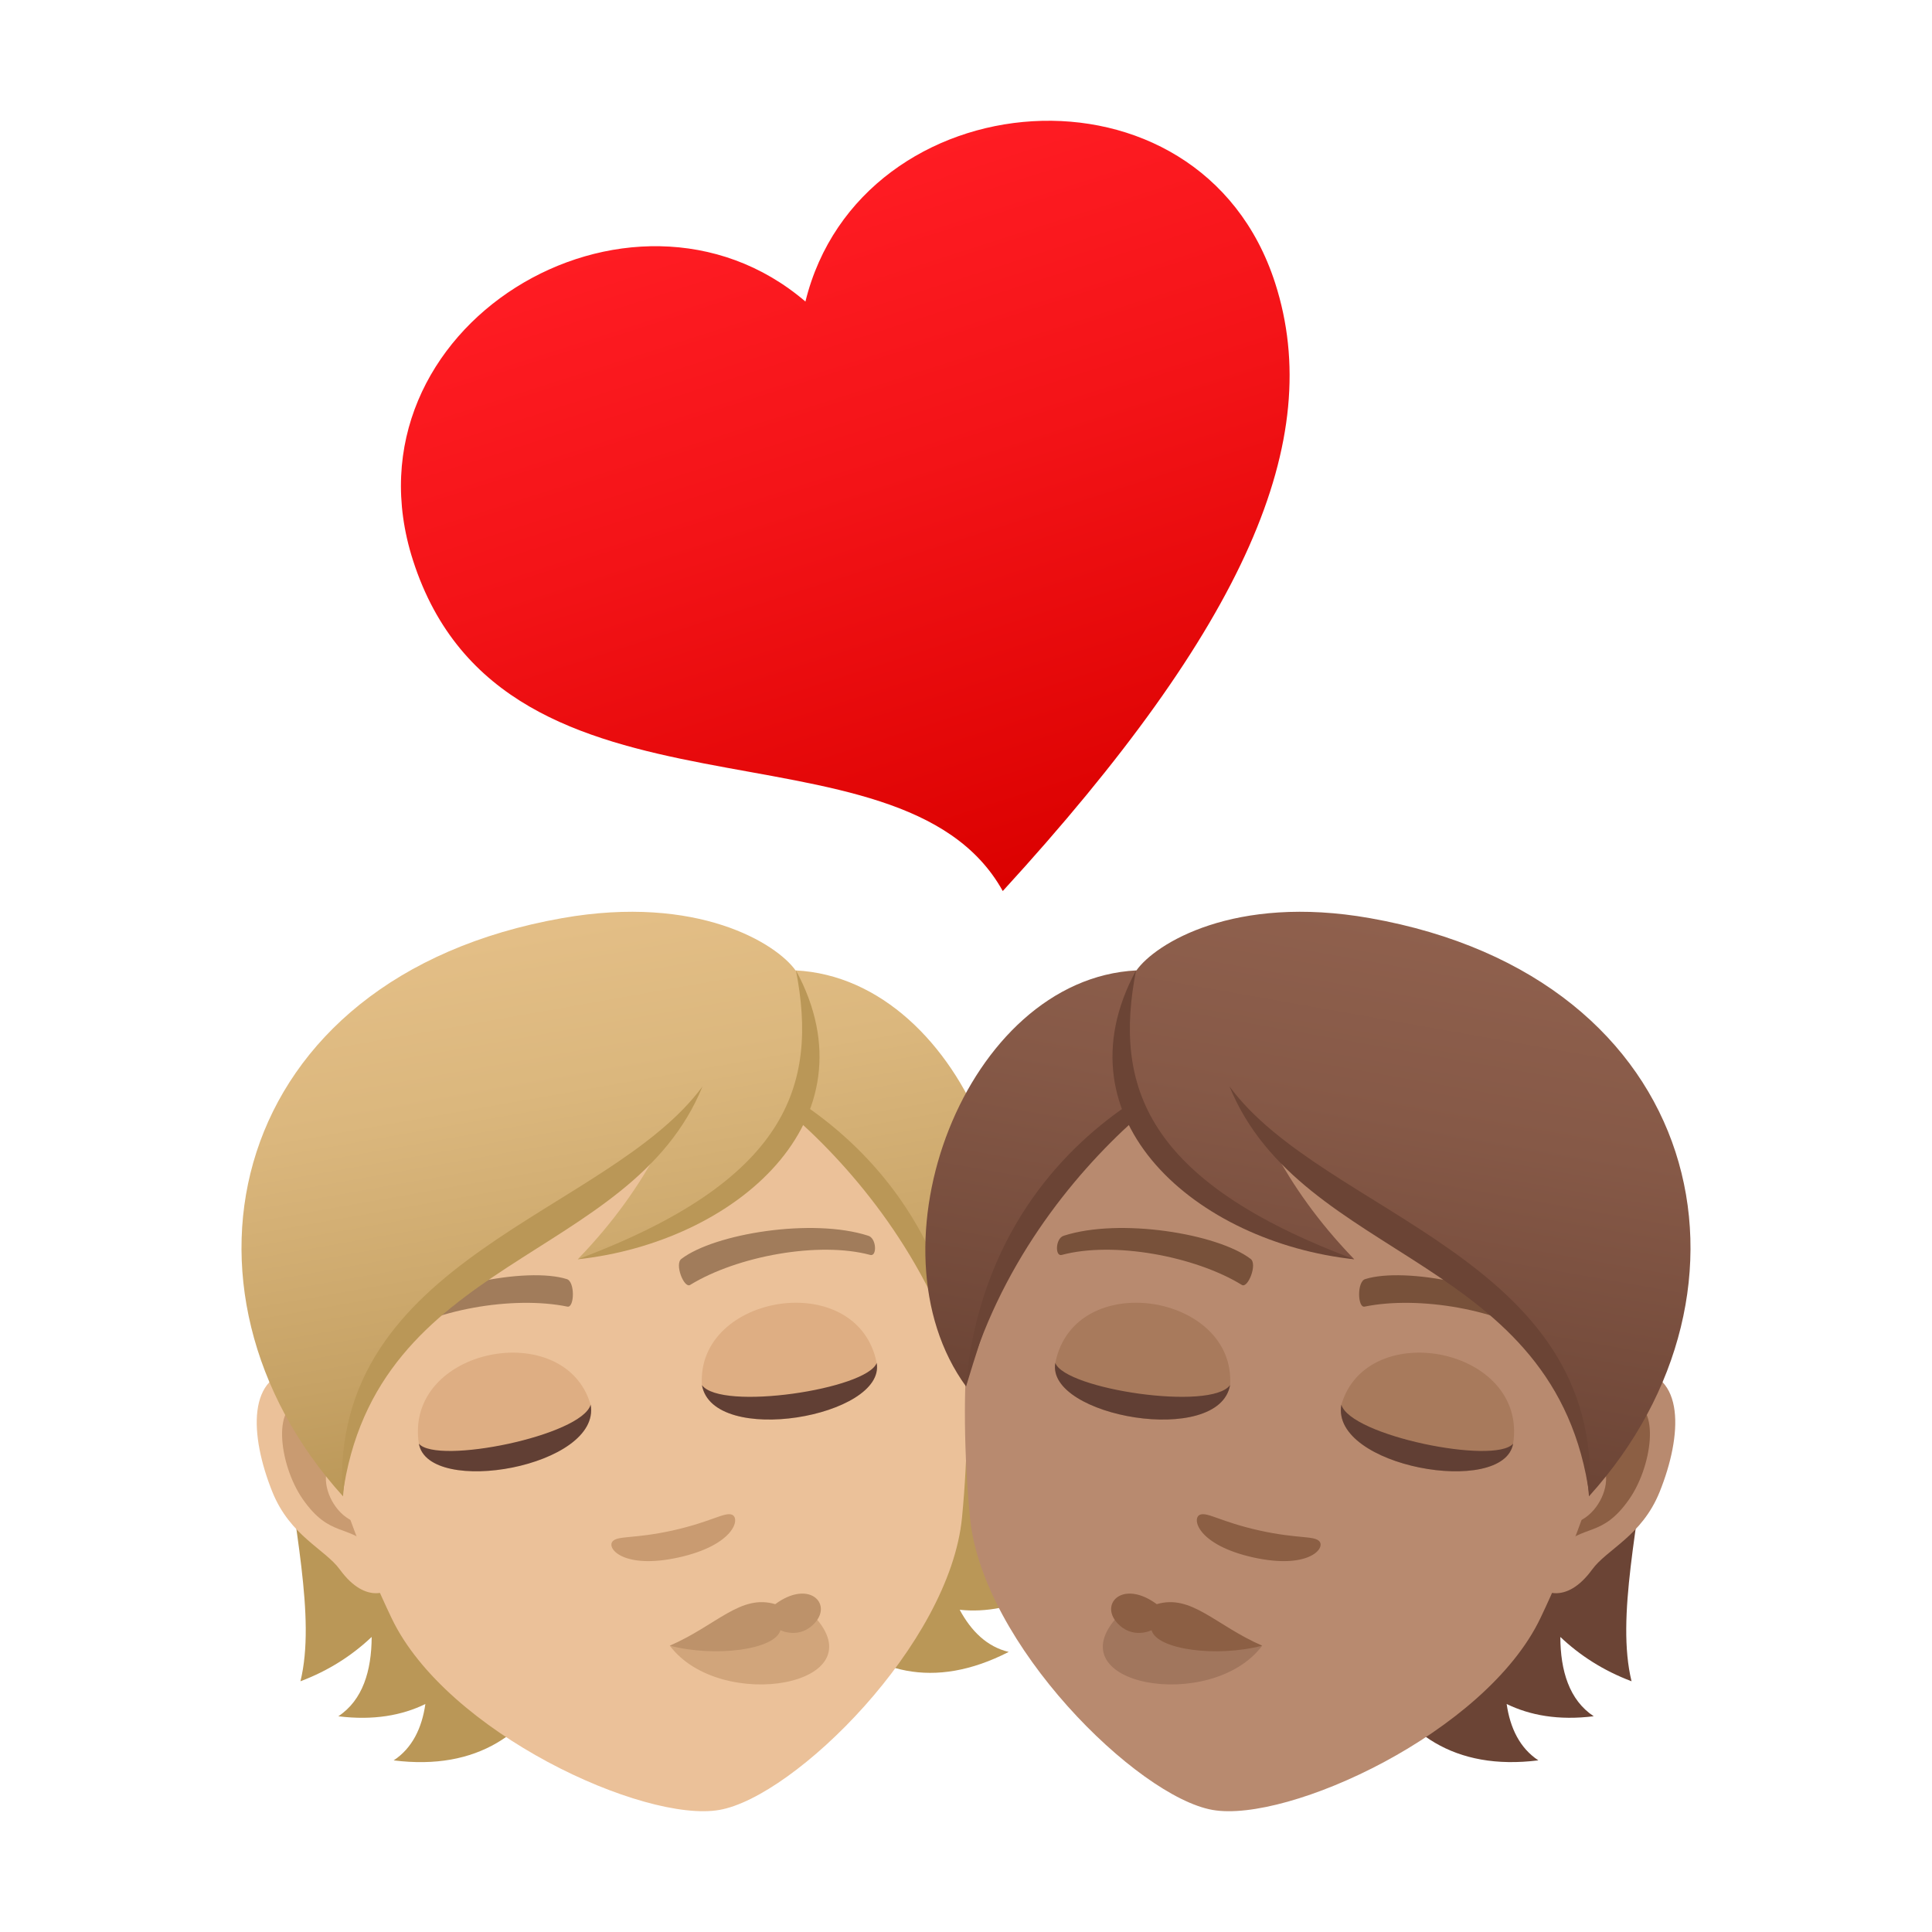 <?xml version="1.0" encoding="utf-8"?>
<!-- Generator: Adobe Illustrator 15.0.0, SVG Export Plug-In . SVG Version: 6.00 Build 0)  -->
<!DOCTYPE svg PUBLIC "-//W3C//DTD SVG 1.1//EN" "http://www.w3.org/Graphics/SVG/1.1/DTD/svg11.dtd">
<svg version="1.1" id="Layer_1" xmlns:x="http://ns.adobe.com/Extensibility/1.0/" xmlns:i="http://ns.adobe.com/AdobeIllustrator/10.0/" xmlns:graph="http://ns.adobe.com/Graphs/1.0/"
	 xmlns="http://www.w3.org/2000/svg" xmlns:xlink="http://www.w3.org/1999/xlink" xmlns:a="http://ns.adobe.com/AdobeSVGViewerExtensions/3.0/"
	 x="0px" y="0px" width="64px" height="64px" viewBox="0 0 64 64" enable-background="new 0 0 64 64" xml:space="preserve">
<linearGradient id="SVGID_1_" gradientUnits="userSpaceOnUse" x1="-22.402" y1="-518.68" x2="-22.402" y2="-527.446" gradientTransform="matrix(-2.766 0.889 0.847 2.635 410.434 1416.087)">
	<stop  offset="0" style="stop-color:#DB0100"/>
	<stop  offset="0.584" style="stop-color:#F31317"/>
	<stop  offset="1" style="stop-color:#FF1C23"/>
	<a:midPointStop  offset="0" style="stop-color:#DB0100"/>
	<a:midPointStop  offset="0.424" style="stop-color:#DB0100"/>
	<a:midPointStop  offset="1" style="stop-color:#FF1C23"/>
</linearGradient>
<path fill="url(#SVGID_1_)" d="M26.681,9.989c1.811-7.38,13.073-8.346,15.561-0.609c1.669,5.19-0.961,11.332-9.024,20.137
	c-3.407-6.134-16.494-1.49-19.536-10.952C11.191,10.828,20.909,5.049,26.681,9.989z"/>
<path fill="#BA9757" d="M12.312,54.226c-0.643,0.607-1.414,1.112-2.359,1.468c1.036-4.259-3.04-12.09,1.244-19.127
	c7.594-1.106,12.946,23.142,1.844,21.748c0.618-0.408,0.936-1.075,1.05-1.867c-0.771,0.376-1.718,0.551-2.884,0.406
	C12.018,56.318,12.308,55.343,12.312,54.226z"/>
<path fill="#BA9757" d="M28.219,33.564c6.432,5.148,4.771,13.99,7.202,17.639c-1.008-0.012-1.909-0.222-2.719-0.573
	c0.383,1.05,0.991,1.866,1.936,2.092c-1.044,0.534-1.994,0.694-2.847,0.604c0.38,0.705,0.902,1.224,1.624,1.396
	C23.459,59.828,20.703,35.123,28.219,33.564z"/>
<path id="Path_4057_" fill="#EBC199" d="M9.9,45.377c1.742-0.094,3.98,5.402,3.176,7.099c-0.113,0.237-0.936,0.728-1.821-0.487
	c-0.49-0.673-1.641-1.104-2.232-2.566C8.268,47.547,8.165,45.471,9.9,45.377z"/>
<path id="Path_4056_" fill="#C99B71" d="M10.14,46.465c0.469,0.063,1.075,0.654,1.537,1.734c-1.614-0.061-0.77,2.463,0.592,2.273
	c0.034,0.263,0.063,0.535,0.081,0.822c-0.818-0.832-1.413-0.335-2.317-1.627C9.218,48.502,8.977,46.313,10.14,46.465z"/>
<path fill="#EBC199" d="M18.983,32.451c7.392-1.304,12.014,4.088,12.934,11.906c0.183,1.573,0.147,3.895-0.049,5.911
	c-0.402,4.192-5.544,9.25-8.035,9.688c-2.49,0.439-9.05-2.555-10.862-6.355c-0.874-1.83-1.702-3.998-2.069-5.538
	C9.093,40.402,11.591,33.754,18.983,32.451z"/>
<path id="Path_4055_" fill="#A17C5B" d="M12.697,43.767c1.533-1.192,4.761-1.806,6.076-1.396c0.279,0.077,0.258,0.954,0.026,0.913
	c-1.798-0.369-4.509,0.094-5.949,1.107C12.656,44.522,12.464,43.937,12.697,43.767z"/>
<path id="Path_4054_" fill="#A17C5B" d="M28.76,40.935c-1.849-0.598-5.089-0.07-6.186,0.766c-0.236,0.166,0.083,0.984,0.286,0.865
	c1.563-0.96,4.268-1.453,5.971-0.994C29.058,41.63,29.038,41.014,28.76,40.935z"/>
<path id="Path_4053_" fill="#C99B71" d="M20.295,51.057c0.174-0.192,0.716-0.076,1.992-0.359c1.277-0.285,1.717-0.619,1.962-0.521
	c0.288,0.122,0.067,1.007-1.761,1.414C20.656,51.997,20.082,51.289,20.295,51.057z"/>
<path fill="#D1A57B" d="M26.95,53.518c2.169,2.303-3.072,3.247-4.763,0.997L26.95,53.518z"/>
<path fill="#BD926A" d="M25.681,53.14c-1.153-0.341-1.938,0.699-3.493,1.375c1.509,0.393,3.486,0.134,3.665-0.512
	c0,0,0.646,0.322,1.151-0.256C27.57,53.104,26.785,52.325,25.681,53.14z"/>
<path fill="#DEAE83" d="M13.875,47.823c0.312,1.776,6.054,0.765,5.689-1.292C18.712,43.614,13.385,44.639,13.875,47.823z"/>
<path fill="#613F34" d="M13.876,47.823c0.312,1.776,6.054,0.765,5.69-1.293C19.271,47.561,14.477,48.531,13.876,47.823z"/>
<path fill="#DEAE83" d="M29.041,45.149c0.314,1.777-5.425,2.79-5.789,0.733C23.058,42.849,28.412,41.988,29.041,45.149z"/>
<path fill="#613F34" d="M29.041,45.149c0.314,1.777-5.425,2.79-5.789,0.733C23.881,46.749,28.718,46.021,29.041,45.149z"/>
<linearGradient id="SVGID_2_" gradientUnits="userSpaceOnUse" x1="970.887" y1="-59.252" x2="970.887" y2="-76.856" gradientTransform="matrix(-0.985 0.174 0.174 0.985 988.204 -62.464)">
	<stop  offset="0" style="stop-color:#BA9757"/>
	<stop  offset="0.227" style="stop-color:#C6A265"/>
	<stop  offset="0.705" style="stop-color:#DBB77D"/>
	<stop  offset="1" style="stop-color:#E3BE86"/>
	<a:midPointStop  offset="0" style="stop-color:#BA9757"/>
	<a:midPointStop  offset="0.4" style="stop-color:#BA9757"/>
	<a:midPointStop  offset="1" style="stop-color:#E3BE86"/>
</linearGradient>
<path fill="url(#SVGID_2_)" d="M18.624,30.414c4.497-0.793,7.104,0.848,7.73,1.732c5.657,0.285,9.021,9.152,5.644,13.783
	c-1.241-4.081-2.2-6.675-5.47-9.008c-1.235,2.451-4.379,4.262-7.388,4.793c1.241-1.286,2.034-2.471,2.629-3.551
	c-4.615,3.191-9.979,5.658-10.406,11.404C5.175,42.727,7.487,32.377,18.624,30.414z"/>
<path fill="#BA9757" d="M26.367,32.145c0.745,3.83-0.299,6.977-7.23,9.571C24.335,41.156,29.059,37.123,26.367,32.145z"/>
<path fill="#BA9757" d="M26.695,36.641c2.195,1.514,4.857,4.338,5.319,9.286c-1.083-3.966-3.52-6.959-5.576-8.813
	C26.533,36.963,26.619,36.806,26.695,36.641z"/>
<path fill="#BA9757" d="M23.272,35.989c-3.125,4.249-12.397,5.644-11.928,13.582C12.418,41.58,20.883,41.838,23.272,35.989z"/>
<path fill="#6B4435" d="M51.688,54.226c0.643,0.607,1.414,1.112,2.359,1.468c-1.036-4.259,3.04-12.09-1.244-19.127
	C45.21,35.46,39.857,59.708,50.96,58.314c-0.618-0.408-0.936-1.075-1.05-1.867c0.771,0.376,1.718,0.551,2.884,0.406
	C51.982,56.318,51.692,55.343,51.688,54.226z"/>
<path id="Path_3962_" fill="#B88A6F" d="M54.1,45.377c-1.742-0.094-3.98,5.402-3.176,7.099c0.113,0.237,0.936,0.728,1.821-0.487
	c0.49-0.673,1.641-1.104,2.232-2.566C55.732,47.547,55.835,45.471,54.1,45.377z"/>
<path id="Path_3961_" fill="#8C5F44" d="M53.86,46.465c-0.469,0.063-1.075,0.654-1.537,1.734c1.614-0.061,0.77,2.463-0.592,2.273
	c-0.034,0.263-0.063,0.535-0.081,0.822c0.818-0.832,1.413-0.335,2.317-1.627C54.782,48.502,55.023,46.313,53.86,46.465z"/>
<path fill="#B88A6F" d="M45.017,32.451c-7.392-1.304-12.014,4.088-12.934,11.906c-0.183,1.573-0.147,3.895,0.049,5.911
	c0.402,4.192,5.544,9.25,8.035,9.688c2.49,0.439,9.05-2.555,10.862-6.355c0.874-1.83,1.702-3.998,2.069-5.538
	C54.907,40.402,52.409,33.754,45.017,32.451z"/>
<path id="Path_3960_" fill="#78513A" d="M51.303,43.767c-1.533-1.192-4.761-1.806-6.076-1.396c-0.279,0.077-0.258,0.954-0.026,0.913
	c1.798-0.369,4.509,0.094,5.949,1.107C51.344,44.522,51.536,43.937,51.303,43.767z"/>
<path id="Path_3959_" fill="#78513A" d="M35.24,40.935c1.849-0.598,5.089-0.07,6.186,0.766c0.236,0.166-0.083,0.984-0.286,0.865
	c-1.563-0.96-4.268-1.453-5.971-0.994C34.942,41.63,34.962,41.014,35.24,40.935z"/>
<path id="Path_3958_" fill="#8C5F44" d="M43.705,51.057c-0.174-0.192-0.716-0.076-1.992-0.359c-1.277-0.285-1.717-0.619-1.962-0.521
	c-0.288,0.122-0.067,1.007,1.761,1.414C43.344,51.997,43.918,51.289,43.705,51.057z"/>
<path fill="#A1765D" d="M37.05,53.518c-2.169,2.303,3.072,3.247,4.763,0.997L37.05,53.518z"/>
<path fill="#8C5F44" d="M38.319,53.14c1.153-0.341,1.938,0.699,3.493,1.375c-1.509,0.393-3.486,0.134-3.665-0.512
	c0,0-0.646,0.322-1.151-0.256C36.43,53.104,37.215,52.325,38.319,53.14z"/>
<path fill="#A87A5C" d="M50.125,47.823c-0.312,1.776-6.054,0.765-5.689-1.292C45.288,43.614,50.615,44.639,50.125,47.823z"/>
<path fill="#613F34" d="M50.124,47.823c-0.312,1.776-6.054,0.765-5.69-1.293C44.729,47.561,49.523,48.531,50.124,47.823z"/>
<path fill="#A87A5C" d="M34.959,45.149c-0.314,1.777,5.425,2.79,5.789,0.733C40.942,42.849,35.588,41.988,34.959,45.149z"/>
<path fill="#613F34" d="M34.959,45.149c-0.314,1.777,5.425,2.79,5.789,0.733C40.119,46.749,35.282,46.021,34.959,45.149z"/>
<linearGradient id="SVGID_3_" gradientUnits="userSpaceOnUse" x1="105.407" y1="93.314" x2="105.407" y2="75.711" gradientTransform="matrix(0.985 0.174 -0.174 0.985 -45.396 -62.464)">
	<stop  offset="0" style="stop-color:#6B4435"/>
	<stop  offset="0.059" style="stop-color:#6E4637"/>
	<stop  offset="0.641" style="stop-color:#865947"/>
	<stop  offset="1" style="stop-color:#8F604D"/>
	<a:midPointStop  offset="0" style="stop-color:#6B4435"/>
	<a:midPointStop  offset="0.4" style="stop-color:#6B4435"/>
	<a:midPointStop  offset="1" style="stop-color:#8F604D"/>
</linearGradient>
<path fill="url(#SVGID_3_)" d="M45.376,30.414c-4.497-0.793-7.104,0.848-7.73,1.732c-5.657,0.285-9.021,9.152-5.644,13.783
	c1.241-4.081,2.2-6.675,5.47-9.008c1.235,2.451,4.379,4.262,7.388,4.793c-1.241-1.286-2.034-2.471-2.629-3.551
	c4.615,3.191,9.979,5.658,10.406,11.404C58.825,42.727,56.513,32.377,45.376,30.414z"/>
<path fill="#6B4435" d="M37.633,32.145c-0.745,3.83,0.299,6.977,7.23,9.571C39.665,41.156,34.941,37.123,37.633,32.145z"/>
<path fill="#6B4435" d="M37.305,36.641c-2.195,1.514-4.857,4.338-5.319,9.286c1.083-3.966,3.52-6.959,5.576-8.813
	C37.467,36.963,37.381,36.806,37.305,36.641z"/>
<path fill="#6B4435" d="M40.728,35.989c3.125,4.249,12.397,5.644,11.928,13.582C51.582,41.58,43.117,41.838,40.728,35.989z"/>
</svg>
